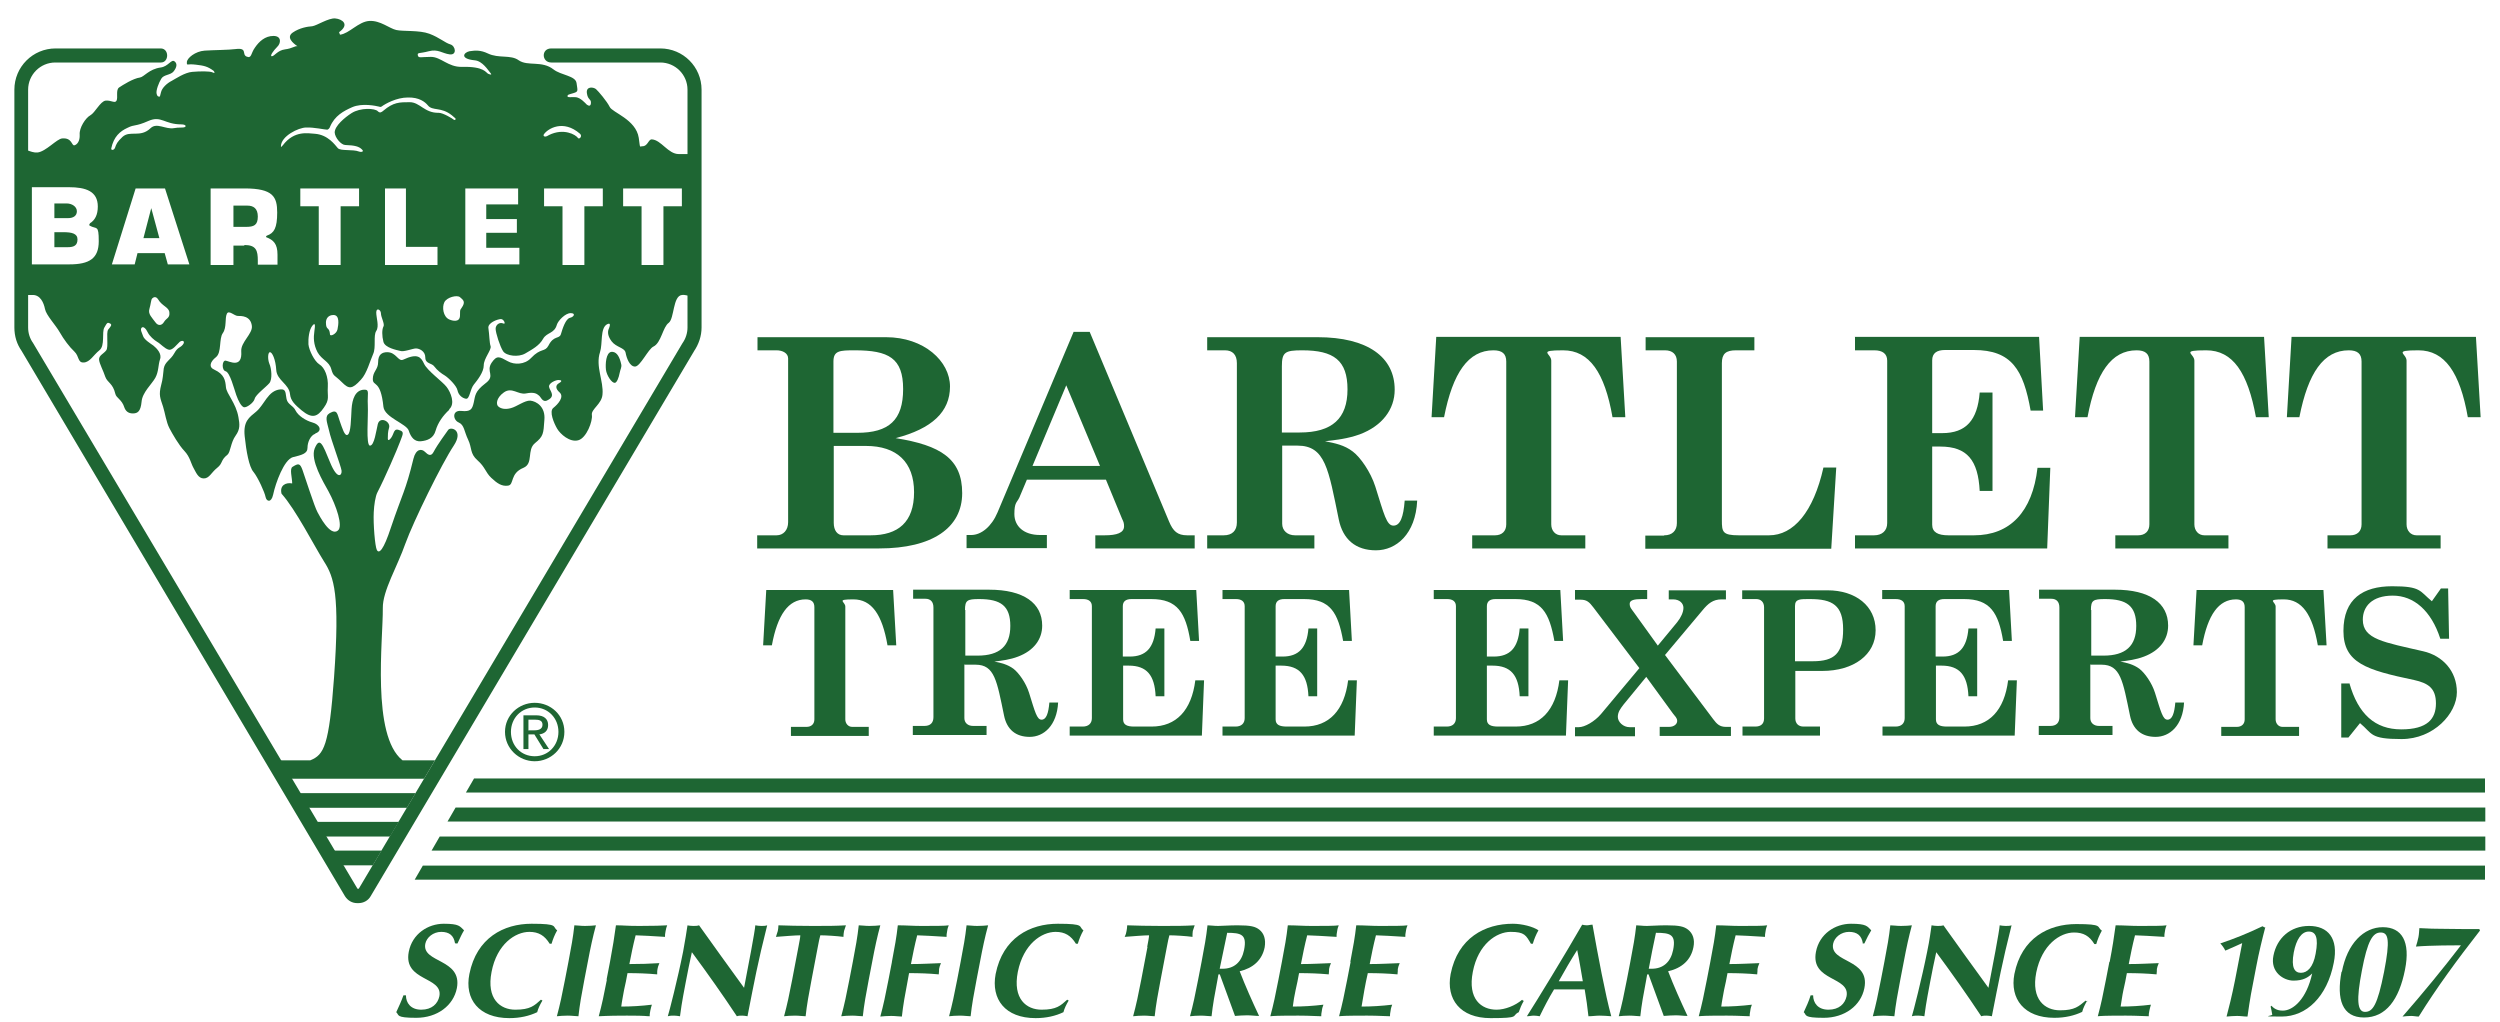 <?xml version="1.0" encoding="UTF-8"?>
<svg id="Layer_1" xmlns="http://www.w3.org/2000/svg" version="1.1" viewBox="0 0 800 327.1">
  <!-- Generator: Adobe Illustrator 29.5.1, SVG Export Plug-In . SVG Version: 2.1.0 Build 141)  -->
  <defs>
    <style>
      .st0 {
        fill: #1e6633;
      }
    </style>
  </defs>
  <path class="st0" d="M277.1,142.7c9.9,0,15.4,5.2,15.4,14.8s-5.1,13.8-13.9,13.8h-8.7c-2,0-3.1-1.6-3.1-4v-24.6h10.3ZM281.3,175.5c17.2,0,26.6-6.7,26.6-17.7s-6.9-15.3-21.3-17.6c11.6-3,17.4-8.4,17.4-16.5s-8.3-15.8-20.5-15.8h-41.1v4.2h6.1c1.9,0,3.7.9,3.7,2.6v52.4c0,2.5-1.5,4.2-3.7,4.2h-6.2v4.2h38.8ZM266.7,115.7c0-3.5,2-3.6,6.8-3.6,10.9,0,15.5,2.5,15.5,12.4s-4.5,14-14.7,14h-7.6v-22.8Z"/>
  <path class="st0" d="M343.6,106.1l-24.4,57.9c-1.9,4.5-5.2,7.2-8.4,7.2h-1.5v4.2h25.7v-4.2h-2.2c-5.3,0-8.2-2.9-8.2-6.7s.8-3.6,1.6-5.3l2.4-5.7h25.3l5.2,12.6c.4.8.6,1.3.6,2.3,0,2.1-2.3,2.9-6.2,2.9h-3v4.2h31.8v-4.2h-2.4c-3.1,0-4.5-1.3-5.8-4.4l-25.4-60.7h-5.1ZM352,149.1h-21.6l10.8-25.8,10.8,25.8Z"/>
  <path class="st0" d="M410.2,142.6h5c8.9,0,9.9,7.5,13.2,23.6,1.3,6.4,5.4,9.9,11.9,9.9s12.7-5.2,13.2-15.9h-4c-.4,5.2-1.4,8-3.6,8s-3-3.6-5.8-12.5c-1.5-4.7-4.8-9.4-7.2-11.2-2.7-2.1-5.8-2.7-8.9-3.3,3.5-.4,7.2-.8,11.1-2.2,7.2-2.7,11.2-8,11.2-14.3,0-10.4-8.6-16.8-24.7-16.8h-35.3v4.2h5.7c2.4,0,3.8,1.4,3.8,4.1v51c0,2.6-1.5,4.1-4.2,4.1h-5.3v4.2h34.3v-4.2h-6.2c-2.4,0-4.1-1.5-4.1-3.7v-25ZM410.2,117.2c0-4.5,1-5.1,6.5-5.1,10.1,0,14.5,3.2,14.5,12.5s-4.9,13.8-15.3,13.8h-5.7v-21.2Z"/>
  <path class="st0" d="M459.5,107.8h59.1l1.5,25.7h-4.1c-2.5-14.3-7.4-21.4-15.8-21.4s-3.8,1-3.8,3.3v52.4c0,2,1.3,3.5,3.2,3.5h7.7v4.2h-36.2v-4.2h7.3c2.2,0,3.6-1.3,3.6-3.5v-52.1c0-2.5-1.3-3.6-4.1-3.6-8,0-13,7.1-15.8,21.4h-4l1.5-25.7Z"/>
  <path class="st0" d="M532.6,171.3c2.5,0,4-1.5,4-3.9v-51.7c0-2.3-1.4-3.6-3.8-3.6h-6.2v-4.2h34.8v4.2h-5.9c-3.2,0-4.5,1.1-4.5,4.1v50.3c0,3.7.2,4.8,5.4,4.8h9.7c7.8,0,14.2-7.4,17.4-21.7h4.1l-1.6,26h-59.5v-4.2h5.9Z"/>
  <path class="st0" d="M593.5,107.8h59l1.3,23.6h-4c-2.3-13-6-19.4-18.2-19.4h-9.2c-2.6,0-4.1,1-4.1,3.3v23.3h3.2c7.6,0,11.3-4.1,12-13h4.1v31.5h-4.1c-.5-9.8-4-14.2-12.6-14.2h-2.6v25c0,2.4,1.8,3.4,5.2,3.4h8.2c11.5,0,18.7-7.5,20.3-21.6h4.1l-1,25.8h-61.5v-4.2h6.1c2.6,0,4.2-1.5,4.2-3.9v-52c0-2.2-1.5-3.3-4.1-3.3h-6.2v-4.2Z"/>
  <path class="st0" d="M665.3,107.8h59.2l1.5,25.7h-4.1c-2.6-14.3-7.4-21.4-15.9-21.4s-3.8,1-3.8,3.3v52.4c0,2,1.3,3.5,3.2,3.5h7.7v4.2h-36.2v-4.2h7.3c2.2,0,3.6-1.3,3.6-3.5v-52.1c0-2.5-1.3-3.6-4.1-3.6-8,0-13,7.1-15.7,21.4h-4l1.5-25.7Z"/>
  <path class="st0" d="M733.1,107.8h59.2l1.5,25.7h-4.1c-2.5-14.3-7.4-21.4-15.8-21.4s-3.8,1-3.8,3.3v52.4c0,2,1.3,3.5,3.2,3.5h7.7v4.2h-36.2v-4.2h7.3c2.2,0,3.6-1.3,3.6-3.5v-52.1c0-2.5-1.3-3.6-4.1-3.6-8,0-13,7.1-15.8,21.4h-4l1.5-25.7Z"/>
  <path class="st0" d="M245.1,188.8h40.7l1,17.7h-2.8c-1.7-9.9-5.1-14.7-10.9-14.7s-2.6.7-2.6,2.3v36.1c0,1.3.9,2.4,2.2,2.4h5.3v2.9h-24.9v-2.9h5c1.5,0,2.5-.9,2.5-2.4v-35.9c0-1.7-.9-2.5-2.8-2.5-5.5,0-9,4.9-10.8,14.7h-2.8l1-17.7Z"/>
  <path class="st0" d="M308.8,212.7h3.4c6.1,0,6.8,5.2,9.1,16.3.9,4.4,3.7,6.8,8.2,6.8s8.7-3.6,9.1-11h-2.8c-.3,3.5-1,5.5-2.5,5.5s-2.1-2.5-4-8.6c-1-3.2-3.3-6.4-5-7.7-1.9-1.4-4-1.9-6.1-2.3,2.4-.3,5-.6,7.6-1.6,5-1.9,7.7-5.5,7.7-9.9,0-7.2-5.9-11.5-17-11.5h-24.3v2.9h3.9c1.7,0,2.6,1,2.6,2.8v35.1c0,1.8-1,2.8-2.9,2.8h-3.7v2.9h23.6v-2.9h-4.3c-1.7,0-2.8-1-2.8-2.5v-17.2ZM308.8,195.2c0-3.1.7-3.5,4.5-3.5,7,0,10,2.2,10,8.6s-3.4,9.5-10.5,9.5h-3.9v-14.6Z"/>
  <path class="st0" d="M342.2,188.8h40.6l.9,16.3h-2.8c-1.5-9-4.1-13.4-12.5-13.4h-6.3c-1.8,0-2.8.7-2.8,2.3v16.1h2.2c5.2,0,7.8-2.8,8.3-9h2.8v21.7h-2.8c-.3-6.7-2.8-9.8-8.6-9.8h-1.8v17.2c0,1.7,1.2,2.3,3.5,2.3h5.6c7.9,0,12.8-5.2,14-14.8h2.8l-.7,17.7h-42.3v-2.9h4.2c1.8,0,2.9-1,2.9-2.7v-35.8c0-1.5-1-2.3-2.8-2.3h-4.3v-2.9Z"/>
  <path class="st0" d="M391.1,188.8h40.6l.9,16.3h-2.8c-1.6-9-4.1-13.4-12.5-13.4h-6.3c-1.8,0-2.8.7-2.8,2.3v16.1h2.2c5.2,0,7.8-2.8,8.3-9h2.8v21.7h-2.8c-.3-6.7-2.8-9.8-8.7-9.8h-1.8v17.2c0,1.7,1.2,2.3,3.6,2.3h5.6c7.9,0,12.8-5.2,14-14.8h2.8l-.7,17.7h-42.3v-2.9h4.2c1.8,0,2.9-1,2.9-2.7v-35.8c0-1.5-1-2.3-2.8-2.3h-4.3v-2.9Z"/>
  <path class="st0" d="M458.7,188.8h40.6l.9,16.3h-2.8c-1.6-9-4.1-13.4-12.5-13.4h-6.3c-1.8,0-2.8.7-2.8,2.3v16.1h2.2c5.2,0,7.8-2.8,8.3-9h2.8v21.7h-2.8c-.3-6.7-2.8-9.8-8.7-9.8h-1.8v17.2c0,1.7,1.2,2.3,3.6,2.3h5.6c7.9,0,12.8-5.2,14-14.8h2.8l-.7,17.7h-42.3v-2.9h4.2c1.8,0,2.9-1,2.9-2.7v-35.8c0-1.5-1-2.3-2.8-2.3h-4.3v-2.9Z"/>
  <path class="st0" d="M504,191.7v-2.9h23.1v2.9h-1.7c-2.3,0-3.9.3-3.9,1.5s.6,1.7,1.3,2.7l7.7,10.7,6.2-7.5c1.2-1.5,2-3.2,2-4.6s-1.2-2.7-3.3-2.7h-1.4v-2.9h18.3v2.9h-1.4c-2.7,0-4.3,1.3-6.1,3.5l-12,14.3,15.4,20.5c1.2,1.6,2.1,2.5,4.1,2.5h1.6v2.9h-22.8v-2.9h3c1.6,0,2.6-.9,2.6-1.9s-.8-1.6-1.3-2.3l-8.6-11.8-7.3,8.9c-.9,1.2-1.8,2.3-1.8,3.9s1.7,3.3,3.8,3.3h1.7v2.9h-19.2v-2.9h1.2c1.9,0,5.1-1.8,7.2-4.3l12.2-14.6-14.7-19.4c-1.3-1.7-2.1-2.5-4.1-2.5h-1.8Z"/>
  <path class="st0" d="M557.5,191.7h4.5c1.5,0,2.5,1,2.5,2.6v35.6c0,1.7-1,2.6-2.8,2.6h-4.1v2.9h24.8v-2.9h-5.3c-1.6,0-2.6-1-2.6-2.6v-15.2h8.6c10.1,0,17.1-5.2,17.1-13s-6.4-12.8-15.4-12.8h-27.3v2.9ZM574.4,193.9c0-2.3,1.7-2.2,4.8-2.2,7.2,0,10.6,2,10.6,9.7s-2.8,10.2-9.7,10.2h-5.7v-17.7Z"/>
  <path class="st0" d="M602.3,188.8h40.6l.9,16.3h-2.8c-1.5-9-4.1-13.4-12.5-13.4h-6.3c-1.8,0-2.8.7-2.8,2.3v16.1h2.2c5.2,0,7.8-2.8,8.3-9h2.8v21.7h-2.8c-.3-6.7-2.8-9.8-8.6-9.8h-1.8v17.2c0,1.7,1.2,2.3,3.5,2.3h5.6c7.9,0,12.8-5.2,14-14.8h2.8l-.7,17.7h-42.3v-2.9h4.2c1.8,0,2.9-1,2.9-2.7v-35.8c0-1.5-1-2.3-2.9-2.3h-4.3v-2.9Z"/>
  <path class="st0" d="M669.1,212.7h3.4c6.1,0,6.8,5.2,9.1,16.3.9,4.4,3.7,6.8,8.2,6.8s8.7-3.6,9.1-11h-2.8c-.3,3.5-1,5.5-2.5,5.5s-2.1-2.5-4-8.6c-1-3.2-3.3-6.4-5-7.7-1.9-1.4-4-1.9-6.1-2.3,2.4-.3,5-.6,7.6-1.6,5-1.9,7.7-5.5,7.7-9.9,0-7.2-5.9-11.5-17-11.5h-24.3v2.9h3.9c1.7,0,2.6,1,2.6,2.8v35.1c0,1.8-1,2.8-2.9,2.8h-3.7v2.9h23.6v-2.9h-4.3c-1.7,0-2.8-1-2.8-2.5v-17.2ZM669.1,195.2c0-3.1.7-3.5,4.5-3.5,7,0,10,2.2,10,8.6s-3.4,9.5-10.5,9.5h-3.9v-14.6Z"/>
  <path class="st0" d="M702.8,188.8h40.7l1,17.7h-2.8c-1.7-9.9-5.1-14.7-10.9-14.7s-2.6.7-2.6,2.3v36.1c0,1.3.9,2.4,2.2,2.4h5.3v2.9h-24.9v-2.9h5c1.5,0,2.5-.9,2.5-2.4v-35.9c0-1.7-.9-2.5-2.8-2.5-5.5,0-9,4.9-10.8,14.7h-2.8l1-17.7Z"/>
  <path class="st0" d="M751.8,218.6c2.8,9.9,8.2,14.8,16.6,14.8s11.1-3.4,11.1-8.3-2.5-6.5-7-7.5c-15.2-3.2-22.6-5.4-22.6-15.7s6.3-14.3,15.6-14.3,8.7,1.5,12.7,4.8l2.9-4.1h2.3l.3,16.1h-2.8c-2.9-9-8.5-13.8-15.2-13.8s-9.6,3.5-9.6,7.7c0,6.3,6.8,7.2,19.3,10.1,6.2,1.4,10.8,6.3,10.8,13.1s-7.4,15-17.7,15-9.2-1.7-13.3-5.1l-3.7,4.6h-2.3v-17.3h2.7Z"/>
  <path class="st0" d="M169.1,233.6v-3.3h2.2c1.1,0,2.3.2,2.3,1.6s-1.2,1.8-2.6,1.8h-2ZM169.1,235h1.9l2.9,4.7h1.8l-3.1-4.7c1.6-.2,2.8-1.1,2.8-3s-1.3-3.1-3.8-3.1h-4.1v10.8h1.6v-4.7ZM171.1,243.6c5.1,0,9.5-4,9.5-9.4s-4.4-9.3-9.5-9.3-9.5,4-9.5,9.3,4.4,9.4,9.5,9.4ZM163.5,234.2c0-4.4,3.3-7.8,7.6-7.8s7.6,3.4,7.6,7.8-3.3,7.8-7.6,7.8-7.6-3.3-7.6-7.8Z"/>
  <path class="st0" d="M151.7,249.1l-2.6,4.5h646.1v-4.5H151.7Z"/>
  <path class="st0" d="M145.8,258.4l-2.6,4.5h652.1v-4.5H145.8Z"/>
  <path class="st0" d="M140.7,267.7l-2.6,4.5h657.2v-4.5H140.7Z"/>
  <path class="st0" d="M135.3,277l-2.6,4.5h662.5v-4.5H135.3Z"/>
  <path class="st0" d="M124.8,267.7h-20.7l-2.8-4.7h26.3l-2.8,4.7Z"/>
  <path class="st0" d="M130.3,258.5h-31.7l-2.8-4.7h37.2l-2.8,4.7Z"/>
  <path class="st0" d="M119.4,276.9h-9.8l-2.8-4.7h15.3l-2.8,4.7Z"/>
  <path class="st0" d="M205.3,84.8h7v-18.8h5.9v-5.7h-18.8v5.7h5.9v18.8ZM180,84.8h7v-18.8h5.9v-5.7h-18.8v5.7h5.9v18.8ZM102,84.8h7v-18.8h5.9v-5.7h-18.8v5.7h5.9v18.8ZM166.2,84.6v-5.3h-10.6v-4.8h9.8v-4.4h-9.8v-4.7h10.2v-5.1h-16.9v24.3h17.4ZM140,84.8v-5.8h-10.1v-18.7h-6.7v24.5h16.8ZM78.2,78.4c3.8,0,4.3,1.8,4.3,5v1.3h6.3s0-1.9,0-3.2c0-3.5-1.3-4.7-3.6-5.6-.2,0,0-.4.2-.5,2.3-.8,3.3-2.4,3.3-7.4s-1.3-7.7-10.4-7.7h-10.9v24.5h7.3v-6.2h3.5ZM74.7,72.6h4c2.5,0,3.8-.5,3.8-3.3,0-2.6-1.4-3.5-3.3-3.5h-4.5v6.8ZM43.1,84.6l.9-3.6h8.7l1,3.6h6.9l-7.8-24.3h-9.4l-7.6,24.3h7.2ZM48.4,66.6l-2.5,9.6h5.1l-2.6-9.6ZM22.2,84.6c6.4,0,9.4-1.9,9.4-7.4s-.7-3.7-2.9-5c-.5-.3.5-1,0-.7,1.7-1,2.6-2.8,2.6-5.4,0-4.9-3.8-6.2-9.3-6.2h-11.8v24.7h12.1ZM17.4,65.1v4.7h4.4c1.6,0,2.8-.7,2.8-2.2s-1.6-2.5-3.3-2.5h-3.9ZM17.4,74.3v4.8h4.3c2,0,3.1-.6,3.1-2.5s-1.9-2.3-4.5-2.3h-2.9ZM148.1,97.9c.8-1.5,0-2-.9-2.8-.9-.8-4.2,0-5,1.6-.8,1.6-.4,4.6,1.5,5.5,1.1.5,3.5,1.1,3.5-1.3s.1-1.5.9-3ZM106.7,100.8c-1.6,0-2.4,1.1-2.4,2.4,0,2.7,1.1,1.2,1.3,3.8,0,.8,2.1-.1,2.4-1.6.3-1.5.8-4.6-1.3-4.6ZM48.7,95.5c-.4.4-.4,1.7-.9,3.4-.5,1.6.9,2.8,1.9,4.2.9,1.3,2.1,1.1,2.8-.1.7-1.2,1.9-1.2,1.7-3-.1-1.7-2.3-2-3.6-4.2-.7-1.1-1.5-.7-1.9-.3ZM174.3,43.7c.4.1,1.1-.3,1.4-.5,4.7-2.3,8.5-.1,9.2.9.4.7,1.6-.5.7-1.3-5.4-4.7-10.3-1.6-11.5.1-.3.4-.2.6.2.8ZM90.5,46.5c3.7-4.9,8.2-3.8,10.2-3.7,4.3.3,6.5,3.6,7.4,4.6.9,1,4.8.3,6.8,1.1.3.2,1.9.2.9-.7-.9-.9-2.2-1.3-5.3-1.4-1.3,0-3.3-2.3-3.4-4,0-2.1,3.2-4.8,5.4-6.2,2.8-1.8,7.5-1.6,8.4-.6.7.7,1.2.3,1.8-.2,3.2-2.7,5.1-2.7,8.4-2.7,3.3,0,4.7,3.5,9.3,3.4,1.4,0,4.5,1.9,4.8,2.2.4.3.5-.1.5-.1,0,0,.8.2-1.1-1.3-3.5-2.8-6.2-1.3-7.7-3.2-.9-1.1-2.8-2.6-6.4-2.5-3.6,0-7.2,2-8.4,2.9-.3.2-.6.1-.9,0-.8-.2-5.3-1.2-8.5.2-2.7,1.2-5.6,2.7-7.1,6.3-.1.4-.6.9-.9.9-.7,0-4.3-.8-6.7-.7-2.5,0-8.1,2.8-8.1,6,0,.2,0,.4.4-.1ZM36.8,47.3c.4-1.2.7-1.9,2.4-3.5,2.4-2.2,5.7.4,9-2.8,2-1.9,4.8.5,7.5,0,.6-.1,1.3-.2,2.7-.2s1.4-1-.4-1c-5.4,0-6.4-2.9-10.5-1.1-4.3,1.9-4.3,1-6.7,2.2-2.4,1.1-4.4,2.8-5.2,6.6-.1.7.9.6,1.2-.2ZM220.7,94.7c-1.4-.3-2-.4-2.5-.3-2.9.3-2.4,7.5-4.2,8.9-1.9,1.3-2.4,6.4-4.9,7.6-1.7.8-4.2,6.4-5.9,6.4s-2.7-2.7-3-4.4c-.3-1.7-3-1.7-4.5-3.7-1.5-2-1.2-3.4-.8-4.2.3-.8.6-1.9-.7-1.2-2.2,1.3-1.3,6.2-2.2,8.9-1.5,4.5,1.2,9.3.8,13.5-.2,3.1-3.7,4.7-3.4,6.6.3,1.9-1.7,7.4-4.4,8.1-2.7.7-5.7-2-6.7-3.7-1-1.7-2.7-5.6-1.2-6.7,1.5-1.2,3.5-3.5,2-4.9-1.5-1.3-1.3-2.4-.2-3,1.2-.7.7-1-.2-1s-3.2,1-3,2.2c.2,1.2,2,2.7,0,4-2,1.4-2.4-.5-3.2-1.2-.8-.7-1.7-1.2-4.2-.7-2.5.5-4.5-2.2-7.1-.3-2.5,1.8-2.5,3.9-1.7,4.5.8.7,2.2,1,4,.5,1.9-.5,4.4-2.5,6.2-2.4,1.9.2,4.9,1.9,4.5,6.2-.3,4.4-.3,5.2-3,7.4-2.7,2.2-.4,6.5-3.7,7.9-4.4,1.8-2.9,5.4-4.9,5.7-2,.3-3.5-.7-5.4-2.5-1.9-1.8-1.9-3.4-4.4-5.6-2.5-2.2-1.7-3.9-3-6.6-1.3-2.7-1.2-4.7-3-5.5-1.9-.8-2.2-4,.8-3.7,3,.3,3.5-.5,4-2.7.5-2.2.3-3.5,3.7-6.1,3.4-2.5.1-3.7,2-6.6,1.7-2.5,2.5-2,5.2-.5,2.1,1.2,5.4,1.1,7.4-1,3.2-3.4,4.4-1.8,5.6-4,1.7-3.4,3.5-2,4-3.7.5-1.7,1.5-4.9,2.9-5.2,1.3-.3,1.9-1.5.2-1.5s-4,2.4-4.4,3.7c-.8,2.9-3.2,2.4-4.4,4.5-1.2,2.2-3.5,3.4-5.7,4.7-2.2,1.3-6.1.8-7.1-.7-1-1.5-2.4-5.9-2.4-7.2s1.3-2.2,2.4-1.7c1,.5.3-1.4-.7-1.4s-4.4,1.2-4,3c.3,1.9.3,4.6.7,5.7.3,1.2-2.2,3.9-2.2,6.1s-2,4.7-3.2,6.2c-1.2,1.5-1.3,4.7-2.5,4.5-1.2-.2-2.4-1.2-2.7-2.7-.3-1.5-2.9-4-4-4.7-1.2-.7-2.5-1.7-3.4-2.9-.8-1.2-2.9-.8-2.9-2.9s-2-2.9-3-2.9-3.9,1.2-5,.8c-1.2-.3-4.9-1-5.4-2.9-.5-1.9-.5-4,0-4.9.5-.8-.8-3-.8-4.2s-1.5-2-1.5-.3,1,4.4,0,5.9c-1,1.5,0,5.2-1,7.4-1,2.2-2,6.2-3.9,8.2-2.9,3.2-3.9,3-6.1.8-2.4-2.4-2.7-1.7-3.4-4.2-.7-2.5-3-2.9-4.4-5.4-1.3-2.5-1.3-4.7-1-6.7.3-2,.3-3-.7-1.7-1,1.3-1.3,4-1.2,5.9.2,1.9,1.9,5.4,3.5,6.4,1.7,1,2.9,4,2.7,7.2-.2,3.2.7,3.9-1.3,6.7-2,2.9-3.7,3.6-7.1.8-2-1.7-3.5-3-3.7-5.2-.3-3.2-4.2-4.4-4.4-7.7-.2-3.4-1.3-5.7-2-5.7s-.8,2.2-.2,3.7c.7,1.5,1,5,0,6.2-1,1.2-4.4,3.7-4.7,5-.3,1.3-2.7,3-3.5,2.7-.8-.3-1.7-1.9-2.4-3.9-.7-2-2-7.2-3.4-7.6-1.3-.3-1.2-3.5,0-3.4,1.2.2,5.4,2.6,5-3-.2-2.9,3.7-5.6,3.4-8.1-.4-3.3-3.4-3.2-4.5-3.2s-2.9-2-3.5-.7c-.7,1.4,0,4.4-1.3,6.2-1.3,1.8-.3,6.2-2.2,7.7-1.9,1.5-2.4,3.2-.5,4,3.2,1.5,3.5,3.4,3.7,5.6.2,2.2,3.2,5,4,9.6.4,2.3.6,3.8-.9,5.9-1.6,2.2-1.6,5.2-2.6,6.1-2.3,1.8-1.4,2.7-3.3,4.2-1.9,1.5-2.5,3.4-4.3,3.4s-2.5-2-3.3-3.4c-.8-1.4-1.1-3.5-2.9-5.4-1.8-1.9-3.8-5.4-4.8-7.3-1-1.9-1.4-4.9-2-6.8-.9-2.8-1.5-3.7-.6-7.1.5-1.7.6-3.5.8-5.2.4-2.2,2.2-2.7,3.4-4.9,1.1-2,1.8-1.6,2.7-2.7.9-1.1-.1-1.6-1-.9-.9.8-2.3,2.8-3.5,2.5-1.3-.3-2.6-1.9-3.7-2.5-1-.6-2.4-1.8-3-3-.6-1.3-1.5-2.1-2-1.5-.5.6.1,1.5.5,2.7.4,1.1,2.3,2.3,3.3,3,1,.8,2.8,2.6,2.1,4.4-.6,1.8-.4,3.9-1.5,5.9-1.1,2-4.2,4.7-4.4,7.7-.3,3-1.2,3.7-2.8,3.7-1.5,0-2.3-.8-2.7-1.9-.8-2.6-2.6-3-2.9-4.4-.8-3.4-2.5-3.5-3.2-5.4-.6-1.9-1.9-4.2-2-5.5-.1-1.4,1.5-1.9,2.3-3,.8-1.1-.1-5.5.6-6.6.8-1,1.4-1.6.6-2-.8-.4-.9-.3-1.8,1.3-.9,1.5.3,5.8-1.6,7.3-1.9,1.5-3,3.8-5,3.9-2,.1-1.4-2-3-3.5-1.6-1.5-3.4-3.9-4.7-6.2-1.3-2.3-4.3-5.4-4.7-7.4-.4-2-1.5-4.7-4.2-4.5-.5,0-1.1,0-2,0v-46.5c1.6.6,2.7,1,3.8.9,2.7-.3,6.2-4.4,7.9-4.5,3.2-.3,3,2.4,3.9,2.2.8-.2,1.8-1.2,1.7-3.4-.2-2.2,1.9-5.4,3.4-6.2,1.5-.8,3.2-4.5,4.9-4.7,1.7-.2,3,1,3.5,0,.5-1-.3-3.4.8-4.2,1.2-.8,4.5-2.9,6.7-3.2,1.3-.2,2.9-2.7,6.6-3.2,2.4-.3,3.4-2.7,4.4-2,1,.7.8,1.9-.2,3.2-1,1.3-3.2,1-4,2.4-.8,1.3-1.7,3.7-1.5,4.7q.2,1,.7,1c.5,0,.3.2.7-1.3.3-1.5,2-3,3.4-3.7,1.3-.7,4.2-2.7,6.6-2.9,2.4-.2,5.6-.3,6.6.2,1,.5.3-.5.3-.5-2-1.5-3.2-1.7-5.7-2-3-.4-2.9.5-2.9-.8s2.7-3.5,5.7-3.7c3-.2,7.6-.2,9.9-.5,3.9-.5,1.9,1.7,3.5,2.4,1.7.7,1.3-1,2.7-2.9,1.3-1.9,3.2-3.7,5.9-3.7s2.4,2.4,1.2,3.5c-1.2,1.2-2.5,3-1.7,3s1.8-1.9,4.2-2.2c2.4-.3,3.2-1.2,4-1-1.5-1-3.7-2.9-1.5-4.4,2.2-1.5,4.7-1.9,6.2-2,1.5-.2,5.2-2.7,7.4-2.5,2.2.2,4.7,1.9,1.2,4.4l.3.8c2.9-.3,5.9-4.2,9.4-4.4,3.5-.2,6.4,2.4,8.6,2.9,2.2.5,7.4,0,10.6,1.2,3.2,1.2,5,2.9,6.7,3.4,1.7.5,2.2,3.5-.2,3.2-2.4-.3-3.7-1.8-6.7-1-3,.8-3.7.3-3.5,1.3.2,1,1,.5,4.2.5s5.5,3.3,9.9,3.2c7.2-.2,7.7,1.9,8.4,2.2.7.3,1.4.5.7-.3-.7-.8-2.5-3.8-5-4-4.9-.5-3.5-2.5-1.7-2.9,1.9-.3,3.6-.4,5.9.7,3.5,1.7,7.3.3,9.9,2.2,2.9,2,7.4,0,11.1,2.9,2.4,1.9,7.1,2,7.4,4.4.3,2.4.7,2.7-1,3.2-1.7.5-1.9.5-1.9,1s1.2.2,2.7.3c1.5.2,2.9,1.8,3.5,2.4.7.5,1.3.5,1.3-.7s-1-.8-1.3-3c-.3-2.2,2-2,2.9-1.3.8.7,3.5,3.9,4.4,5.7.8,1.8,8.4,4,9.3,9.9.5,3.6.2,2.7,1.2,2.7,1.7,0,1.9-2.3,3-2.2,3,.2,5.2,4.7,8.6,4.7s1.7,0,3.2,0v45.5Z"/>
  <path class="st0" d="M135.8,249.2h-42.7l-3.5-5.9h9.7c4.4-1.8,6-4.6,7.6-26.6,1.9-26.6,0-32-3.2-37-3.2-5.1-9.1-16.7-13.6-21.7-.7-2.7,1.4-3.7,3.4-3.3,0-1.8-.9-4.7.1-5.3,1.9-1.2,2.4-1.2,3.2,1,.8,2.2,3.8,11.7,4.8,13.5.6,1.1,4,7.8,6.5,5.9,1.8-1.3-.5-8-3-12.6-1.6-2.9-5.9-10-4.4-13.7,1.6-3.8,2.5-1.5,4.9,4.4,2.4,5.9,3.9,4.2,3.7,2.7-.2-1.5-3.4-9.9-4-12.8-.7-2.9-1.5-4.6.2-5.6,2.5-1.4,2.4.3,3.2,2.5.8,2.2,1.6,5.1,2.6,4.4,1-.7,1-5,1.2-8.2.2-3.2,1.2-6.1,4-6.2,1.9-.1,1,1.3,1.2,4.9.2,3.5-.7,13,.7,13s2-4.9,2.5-6.9c.7-2.6,4.2-.8,3.6,1.2-.4,1.2-.4,2.5-.4,3.4,0,.5.2.9,1-.1,1.2-1.6.7-3.5,3.1-2.4,1.2.5.6,1.4-.2,3.6-.8,2.2-4.9,11.7-7.2,16.1-.7,1.3-1.1,4.2-1.2,6.4-.2,3.7.4,11,1,12.1.7,1.3,2.1.1,4.5-7.2,3.6-10.7,4.7-11.7,7.2-22,.8-3.2,2.6-3.3,3.7-2.2.9.9,1.9,1.6,2.7.1,1.5-2.8,3.9-5.9,4.7-7.1.8-1.2,5.1,0,1.8,5-3.8,5.7-12.9,24.2-15.5,31.4-2.5,7.2-7.3,15.1-7.2,20.6.1,10-3.7,40.8,6.3,48.7h10.4l-3.5,5.9Z"/>
  <path class="st0" d="M100.9,138.8c-1.5.5-2.5,2.6-2.5,4.5s-1.9,2.3-4.7,3c-2.8.8-5.5,8.2-6.3,12-.6,2.7-2.1,2.2-2.4.8-.3-1.6-2.5-6.4-3.9-8.1-1.4-1.6-2.3-6.6-2.8-11.4-.5-4.8,1.4-6,3.7-7.9,2.7-2.3,3.7-6.7,7.7-7.1,2-.2,1.6,1.4,2,3.1.4,1.8,2.1,2,2.9,3.7.8,1.6,3.2,3.2,5.4,3.8,2.3.6,3.3,2.7.9,3.5Z"/>
  <path class="st0" d="M143.8,131.1c-2,1.8-3.7,4.2-4.4,6.7-.7,2.5-2.7,3.2-4.7,3.4-2,.2-3.2-1.2-3.9-3.4-.7-2.2-7.7-4.2-8.1-7.6-.9-8.9-3.4-6.4-3.4-8.9s1.7-3,1.7-5.4,1.2-3.2,2.9-3.2c2.9,0,3.5,3.1,5.1,2.4,4.7-2.2,5.7-.8,6.7,1.3,1,2.2,5.9,5.7,7.2,7.4,1.3,1.7,2.9,5.4.8,7.2Z"/>
  <path class="st0" d="M198.3,119.3c-.3,1.6-.9,3.1-1.5,3.2-1,.2-2.7-2.4-2.9-4.2-.2-1.8,0-5.4,1.7-5.7h.5c1.4.2,2.2,1.7,2.7,4,.2.9-.3,1.6-.5,2.7Z"/>
  <path class="st0" d="M176.4,15.5h34.9c7.3,0,13.2,5.9,13.2,13.2v76.1c0,2.7-.9,5.4-2.5,7.7,0-.1.1-.2.2-.3l-103.6,174.6c-.8,1.4-2.3,2.2-3.9,2.2h-.4c-1.6,0-3-.8-3.9-2.2L6.8,112.1c0,.1.1.2.2.3-1.6-2.2-2.4-4.8-2.4-7.6V28.7c0-7.3,5.9-13.2,13.2-13.2h33.7c2.7.1,2.6,4.5,0,4.5H17.7c-4.8,0-8.7,3.9-8.7,8.7v76.1c0,1.9.6,3.6,1.6,5l103.8,174.6h.4l103.6-174.6c1-1.4,1.6-3.2,1.6-5V28.7c0-4.8-3.9-8.7-8.7-8.7h-34.9c-3.1,0-3.3-4.5,0-4.5Z"/>
  <path class="st0" d="M145.6,301.8c-.4-2.4-1.8-3.6-4.4-3.6s-4.7,1.8-5.1,3.8c-1.2,6.2,11.9,4.7,10.1,14.2-1.1,5.6-6.3,9.5-13,9.5s-5.4-.9-6.4-1.8c.9-2,1.6-3.4,2.3-5.4h.8c0,2.4,1.5,4.6,4.9,4.6s5.3-1.9,5.8-4.3c1.2-6.4-11.6-4.7-9.8-14.2,1.1-5.8,6.2-9,11.2-9s5.1.8,6.5,2.1c-.8,1.3-1.2,2.3-2.1,4.2h-.6Z"/>
  <path class="st0" d="M173.5,320.3c-.7,1.2-1.3,2.4-1.6,3.6-2.5,1.2-5.5,1.9-8.9,1.9-9.8,0-14.4-6.1-12.8-14.1,2.3-11.6,11-16.1,19.9-16.1s6.5.9,8.2,2.1c-.8,1.4-1.4,2.9-1.8,4.3h-.6c-1.6-2.6-3.5-3.8-6.5-3.8-4.5,0-10.4,3.9-12.1,12.8-1.7,8.7,2.8,12.1,7.6,12.1s6.1-1.3,8.2-3.2l.5.3Z"/>
  <path class="st0" d="M181.9,307.8c.9-4.7,1.5-8,1.9-11.7.9,0,2,.2,3.4.2s2.5-.1,3.5-.2c-1,3.7-1.7,6.9-2.6,11.7l-1.1,5.7c-.9,4.7-1.5,8-1.9,11.7-.9,0-2-.2-3.4-.2s-2.5.1-3.5.2c1-3.7,1.7-7,2.6-11.7l1.1-5.7Z"/>
  <path class="st0" d="M194.2,313.5c-.9,4.7-1.6,8-2.6,11.7.9,0,2.1-.2,9-.2s5.8.2,7.3.2c0-.5,0-.9.2-1.8.2-.9.3-1.3.5-1.9-3.3.4-6.6.6-9.8.6.2-1.7.6-3.5.9-5.3.4-1.8.8-3.6,1.1-5.4,3.2,0,6.3.1,9.5.4,0-.9,0-1.3.1-1.7.1-.6.2-.9.6-1.9-3.2.2-6,.3-9.6.3.6-3.1,1.2-6.1,2-9.2,1.3,0,6.3.3,9.4.5,0-.6,0-1,.2-1.9.1-.7.3-1.3.5-1.8-1.2.1-4.7.2-8.9.2s-5-.2-7.5-.2c-.5,3.7-1,6.9-1.9,11.7l-1.1,5.7Z"/>
  <path class="st0" d="M219.9,296.1c.6.1,1.2.2,1.9.2s1.3,0,1.9-.2c4.8,6.7,9.5,13.3,14.4,20,1.3-6.7,3.5-18.2,3.6-20,.6.1,1.2.2,1.9.2s1.3,0,1.9-.2c-3.1,12.3-4.1,17.9-6.3,29.1-.6-.1-1.1-.2-1.7-.2s-1.2,0-1.7.2c-4.5-6.8-9.3-13.6-14.4-20.5-.7,3.1-1.4,6.6-2,9.8-1.3,6.7-1.6,9.1-1.8,10.7-.7-.1-1.3-.2-1.9-.2s-1.3,0-2,.2c.4-1.2,3.2-12.1,4.9-20.7.7-3.8,1.1-6.4,1.4-8.4Z"/>
  <path class="st0" d="M255.5,303c.3-1.6.6-3.1.6-3.7-1.6,0-5.2.3-7.8.5.2-.6.4-1.2.6-1.9.1-.6.2-1.2.2-1.8,3.8.1,5.7.2,10.9.2s7.1,0,10.7-.2c-.2.6-.4,1.2-.6,1.8-.1.6-.2,1.2-.2,1.9-2.2-.3-5.7-.5-7.4-.5-.2.6-.5,2.1-.8,3.7l-2,10.5c-.9,4.7-1.5,8-1.9,11.7-.9,0-2-.2-3.4-.2s-2.6.1-3.5.2c1-3.7,1.7-7,2.6-11.7l2-10.5Z"/>
  <path class="st0" d="M272.9,307.8c.9-4.7,1.5-8,1.9-11.7.9,0,2,.2,3.4.2s2.6-.1,3.5-.2c-1,3.7-1.7,6.9-2.6,11.7l-1.1,5.7c-.9,4.7-1.5,8-1.9,11.7-.9,0-2-.2-3.4-.2s-2.6.1-3.5.2c1-3.7,1.7-7,2.6-11.7l1.1-5.7Z"/>
  <path class="st0" d="M285.4,307.8c.9-4.7,1.5-8,1.9-11.7,2.5,0,5,.2,7.5.2,4.1,0,7.7,0,8.8-.2-.2.5-.4,1-.5,1.8-.2.9-.2,1.3-.2,1.9-3.2-.2-8.2-.5-9.4-.5-.8,3.1-1.4,6.1-2,9.2,3.7,0,6.4-.2,9.6-.3-.4,1-.5,1.3-.6,1.9,0,.5,0,.8-.1,1.7-3.1-.3-6.3-.4-9.5-.4l-.4,2.2c-.9,4.7-1.5,8-1.9,11.7-.9,0-2-.2-3.4-.2s-2.6.1-3.5.2c1-3.7,1.7-7,2.6-11.7l1.1-5.7Z"/>
  <path class="st0" d="M307.4,307.8c.9-4.7,1.5-8,1.9-11.7.9,0,2,.2,3.4.2s2.5-.1,3.5-.2c-1,3.7-1.7,6.9-2.6,11.7l-1.1,5.7c-.9,4.7-1.5,8-1.9,11.7-.9,0-2-.2-3.4-.2s-2.6.1-3.5.2c1-3.7,1.7-7,2.6-11.7l1.1-5.7Z"/>
  <path class="st0" d="M341.9,320.3c-.7,1.2-1.3,2.4-1.6,3.6-2.5,1.2-5.5,1.9-8.9,1.9-9.8,0-14.3-6.1-12.8-14.1,2.3-11.6,11-16.1,19.9-16.1s6.5.9,8.2,2.1c-.8,1.4-1.4,2.9-1.8,4.3h-.6c-1.6-2.6-3.5-3.8-6.5-3.8-4.5,0-10.3,3.9-12.1,12.8-1.7,8.7,2.8,12.1,7.6,12.1s6.1-1.3,8.2-3.2l.5.3Z"/>
  <path class="st0" d="M367.1,303c.3-1.6.6-3.1.6-3.7-1.6,0-5.2.3-7.8.5.3-.6.5-1.2.6-1.9.1-.6.2-1.2.2-1.8,3.8.1,5.7.2,10.9.2s7.1,0,10.7-.2c-.2.6-.4,1.2-.6,1.8-.1.6-.1,1.2-.1,1.9-2.2-.3-5.7-.5-7.4-.5-.2.6-.5,2.1-.8,3.7l-2,10.5c-.9,4.7-1.5,8-1.9,11.7-.9,0-2-.2-3.4-.2s-2.5.1-3.5.2c1-3.7,1.7-7,2.6-11.7l2-10.5Z"/>
  <path class="st0" d="M392.7,298.5c-.8,3.8-1.6,7.6-2.4,11.5.3,0,.6,0,.9,0,3.7,0,6.1-2.1,6.9-6,1-5-.9-5.5-5.5-5.5ZM390.3,311.8h-.4l-.3,1.7c-.9,4.7-1.5,8-1.9,11.7-.9,0-2-.2-3.4-.2s-2.5.1-3.5.2c1-3.7,1.7-7,2.6-11.7l1.1-5.7c.9-4.7,1.5-8,1.9-11.7.9,0,2,.2,3.4.2s3.4-.2,6.2-.2c4.3,0,5.7.4,7,1.4,1.5,1.2,2.1,3.1,1.7,5.6-.8,4.1-3.7,6.7-8,7.7,1.8,4.7,4,9.6,6.2,14.3-1.2,0-2.5-.2-3.8-.2s-2.6.1-3.9.2l-4.9-13.4Z"/>
  <path class="st0" d="M410.2,307.8c.9-4.7,1.5-8,1.9-11.7,2.5,0,5,.2,7.5.2,4.1,0,7.7,0,8.8-.2-.2.5-.4,1-.5,1.8-.2.9-.2,1.3-.2,1.9-3.2-.2-8.2-.5-9.4-.5-.8,3.1-1.4,6.1-2,9.2,3.7,0,6.4-.2,9.6-.3-.4,1-.5,1.3-.6,1.9,0,.5,0,.8-.1,1.7-3.2-.3-6.3-.4-9.5-.4-.3,1.8-.7,3.6-1.1,5.4-.4,1.8-.7,3.6-.9,5.3,3.2,0,6.5-.2,9.8-.6-.2.6-.4,1-.5,1.9-.2.9-.2,1.3-.2,1.8-1.5,0-3.4-.2-7.3-.2-6.9,0-8,.1-9,.2,1-3.7,1.7-7,2.6-11.7l1.1-5.7Z"/>
  <path class="st0" d="M432.1,307.8c.9-4.7,1.5-8,1.9-11.7,2.5,0,5,.2,7.5.2,4.1,0,7.7,0,8.9-.2-.2.5-.4,1-.5,1.8-.2.9-.2,1.3-.2,1.9-3.1-.2-8.1-.5-9.4-.5-.8,3.1-1.4,6.1-2,9.2,3.7,0,6.4-.2,9.6-.3-.4,1-.5,1.3-.6,1.9,0,.5,0,.8-.1,1.7-3.2-.3-6.3-.4-9.5-.4-.4,1.8-.8,3.6-1.1,5.4-.3,1.8-.6,3.6-.9,5.3,3.2,0,6.4-.2,9.8-.6-.2.6-.4,1-.5,1.9-.2.9-.2,1.3-.2,1.8-1.5,0-3.5-.2-7.3-.2-6.9,0-8,.1-9,.2,1-3.7,1.7-7,2.6-11.7l1.1-5.7Z"/>
  <path class="st0" d="M487.1,319.9c-2.2,1.9-5.5,3.2-8.2,3.2-4.9,0-9.3-3.4-7.6-12.1,1.7-8.9,7.6-12.8,12.1-12.8s4.9,1.1,6.5,3.8h.6c.4-1.4,1-2.9,1.8-4.3-1.7-1.2-5.3-2.1-8.2-2.1-8.9,0-17.6,4.5-19.9,16.1-1.5,8,3,14.1,12.8,14.1s6.5-.7,9-1.9c.4-1.2.9-2.4,1.6-3.6l-.5-.3Z"/>
  <path class="st0" d="M509.5,295.9c-.6,0-1.1.2-1.7.2s-1-.1-1.5-.2c-5.5,9.6-14.7,24.6-17.7,29.3.8,0,1.5-.2,2.2-.2s1.3.1,1.9.2c1.4-2.9,2.9-5.8,4.6-8.6,1.5,0,2.9,0,4.4,0s3.6,0,5.4,0c.5,2.9.9,5.8,1.2,8.6,1.2,0,2.4-.2,3.6-.2s2.3.1,3.7.2c-1.9-6.9-4.3-19.7-6-29.3ZM498.8,314c1.9-3.4,3.8-6.7,5.9-10,.7,3.3,1.2,6.6,1.8,10h-7.7Z"/>
  <path class="st0" d="M529.9,298.5c-.8,3.8-1.6,7.6-2.3,11.5.3,0,.6,0,.9,0,3.7,0,6.1-2.1,6.9-6,1-5-.9-5.5-5.5-5.5ZM527.5,311.8h-.4l-.3,1.7c-.9,4.7-1.5,8-1.9,11.7-.9,0-2-.2-3.4-.2s-2.6.1-3.5.2c1-3.7,1.7-7,2.6-11.7l1.1-5.7c.9-4.7,1.5-8,1.9-11.7.9,0,2,.2,3.4.2s3.4-.2,6.2-.2c4.3,0,5.7.4,7,1.4,1.5,1.2,2.2,3.1,1.7,5.6-.8,4.1-3.7,6.7-8.1,7.7,1.8,4.7,4,9.6,6.2,14.3-1.2,0-2.5-.2-3.7-.2s-2.6.1-3.9.2l-4.9-13.4Z"/>
  <path class="st0" d="M547.3,307.8c.9-4.7,1.5-8,1.9-11.7,2.5,0,5,.2,7.5.2,4.1,0,7.7,0,8.8-.2-.2.5-.4,1-.5,1.8-.2.9-.2,1.3-.2,1.9-3.2-.2-8.2-.5-9.4-.5-.8,3.1-1.4,6.1-2,9.2,3.7,0,6.4-.2,9.6-.3-.4,1-.5,1.3-.6,1.9,0,.5,0,.8-.1,1.7-3.1-.3-6.3-.4-9.5-.4-.3,1.8-.7,3.6-1.1,5.4-.3,1.8-.7,3.6-.9,5.3,3.2,0,6.4-.2,9.8-.6-.2.6-.4,1-.5,1.9-.2.9-.2,1.3-.2,1.8-1.5,0-3.4-.2-7.3-.2-6.9,0-8,.1-9,.2,1-3.7,1.7-7,2.6-11.7l1.1-5.7Z"/>
  <path class="st0" d="M596.1,301.8c-.4-2.4-1.8-3.6-4.4-3.6s-4.7,1.8-5.1,3.8c-1.2,6.2,11.9,4.7,10,14.2-1.1,5.6-6.3,9.5-13,9.5s-5.4-.9-6.4-1.8c.9-2,1.6-3.4,2.2-5.4h.8c0,2.4,1.5,4.6,4.9,4.6s5.3-1.9,5.8-4.3c1.2-6.4-11.6-4.7-9.8-14.2,1.1-5.8,6.2-9,11.2-9s5.2.8,6.5,2.1c-.8,1.3-1.3,2.3-2.2,4.2h-.6Z"/>
  <path class="st0" d="M603,307.8c.9-4.7,1.5-8,1.9-11.7.9,0,2,.2,3.4.2s2.6-.1,3.5-.2c-1,3.7-1.7,6.9-2.6,11.7l-1.1,5.7c-.9,4.7-1.5,8-1.9,11.7-.9,0-2-.2-3.4-.2s-2.6.1-3.5.2c1-3.7,1.7-7,2.6-11.7l1.1-5.7Z"/>
  <path class="st0" d="M618.1,296.1c.6.1,1.2.2,1.9.2s1.3,0,1.9-.2c4.8,6.7,9.5,13.3,14.4,20,1.3-6.7,3.5-18.2,3.6-20,.6.1,1.2.2,1.9.2s1.3,0,1.9-.2c-3.1,12.3-4.1,17.9-6.3,29.1-.6-.1-1.1-.2-1.7-.2s-1.1,0-1.7.2c-4.5-6.8-9.3-13.6-14.4-20.5-.7,3.1-1.4,6.6-2,9.8-1.3,6.7-1.6,9.1-1.8,10.7-.7-.1-1.3-.2-2-.2s-1.3,0-2,.2c.4-1.2,3.2-12.1,4.9-20.7.8-3.8,1.1-6.4,1.4-8.4Z"/>
  <path class="st0" d="M667.9,320.2c-.7,1.2-1.3,2.4-1.6,3.6-2.5,1.2-5.5,1.9-8.9,1.9-9.7,0-14.3-6.1-12.8-14,2.3-11.6,11-16,19.8-16s6.4.9,8.2,2.1c-.8,1.4-1.4,2.9-1.8,4.3h-.6c-1.6-2.6-3.5-3.7-6.5-3.7-4.5,0-10.3,3.9-12.1,12.8-1.7,8.7,2.8,12.1,7.6,12.1s6-1.3,8.2-3.1l.5.3Z"/>
  <path class="st0" d="M675.1,307.8c.9-4.7,1.4-8,1.9-11.7,2.5,0,5,.2,7.5.2,4.1,0,7.7,0,8.8-.2-.2.5-.4,1-.5,1.8-.2.9-.2,1.3-.2,1.9-3.2-.2-8.2-.5-9.4-.5-.8,3.1-1.4,6.1-2,9.2,3.7,0,6.4-.2,9.6-.3-.4,1-.5,1.3-.6,1.9,0,.5,0,.8-.1,1.7-3.2-.3-6.3-.4-9.5-.4-.3,1.8-.7,3.6-1.1,5.4-.4,1.8-.6,3.6-.9,5.3,3.2,0,6.4-.2,9.7-.6-.2.6-.3,1-.5,1.9-.2.9-.2,1.3-.2,1.8-1.5,0-3.5-.2-7.3-.2-6.9,0-8,.1-9,.2,1-3.7,1.7-7,2.6-11.7l1.1-5.7Z"/>
  <path class="st0" d="M724.9,296.7c-.9,3.4-2.1,8.3-2.9,12.6l-.5,2.6c-.9,4.5-1.5,7.6-2.3,13.4-1.1,0-2.2-.2-3.3-.2s-2.3.1-3.4.2c.6-2.2,1.8-7,2.7-11.6l2.3-11.9c-.9.4-3.7,1.7-5.4,2.4-.4-.9-1.2-1.9-1.6-2.3,4.7-1.6,8.7-3.2,13.5-5.5l.7.4Z"/>
  <path class="st0" d="M738.8,298.1c-2.3,0-4,2.5-4.8,6.7-.9,4.9.3,6.5,2.3,6.5s3.9-1.7,4.7-6.1c1-5.3,0-7.1-2.2-7.1ZM726.8,321.8c.8.8,1.7,1.6,3.7,1.6,3.3,0,7.6-3.7,9.4-11.9h0c-1.3,1.3-2.9,2.3-6,2.3s-7.5-2.7-6.4-8c1.1-5.6,5.4-9.5,11.4-9.5s9.5,3.9,7.9,11.8c-2.1,10.8-8.7,17.2-16.7,17.2s-2.4-.2-3-.7c-.1-.8-.3-1.6-.5-2.5l.3-.3Z"/>
  <path class="st0" d="M749.3,310.9c-1.7,8.9.2,14.7,7.2,14.7s11.2-5.7,13.1-15.3c1.8-9-1-13.6-7.1-13.6s-11.4,5.2-13.1,14.3ZM762.9,311c-2.1,10.6-3.6,12.8-6.1,12.8s-2.8-3.9-1-13.2c1.8-9.6,3.5-12.2,6-12.2s3.1,2.3,1.1,12.6Z"/>
  <path class="st0" d="M793.5,297.9c-7.1,9.1-13.8,18.2-19.5,27.4-.8,0-1.6-.2-2.4-.2s-2.1.1-2.8.2c6.7-7.7,12.8-15.1,18.7-22.8-1.5,0-9.7,0-14.4.4.3-1,.6-2,.8-3,.2-1,.2-1.9.3-2.9,1.2,0,3.1.2,5.6.2,2.5,0,5.5.1,8.7.1s3.2,0,4.9,0l.2.6Z"/>
</svg>